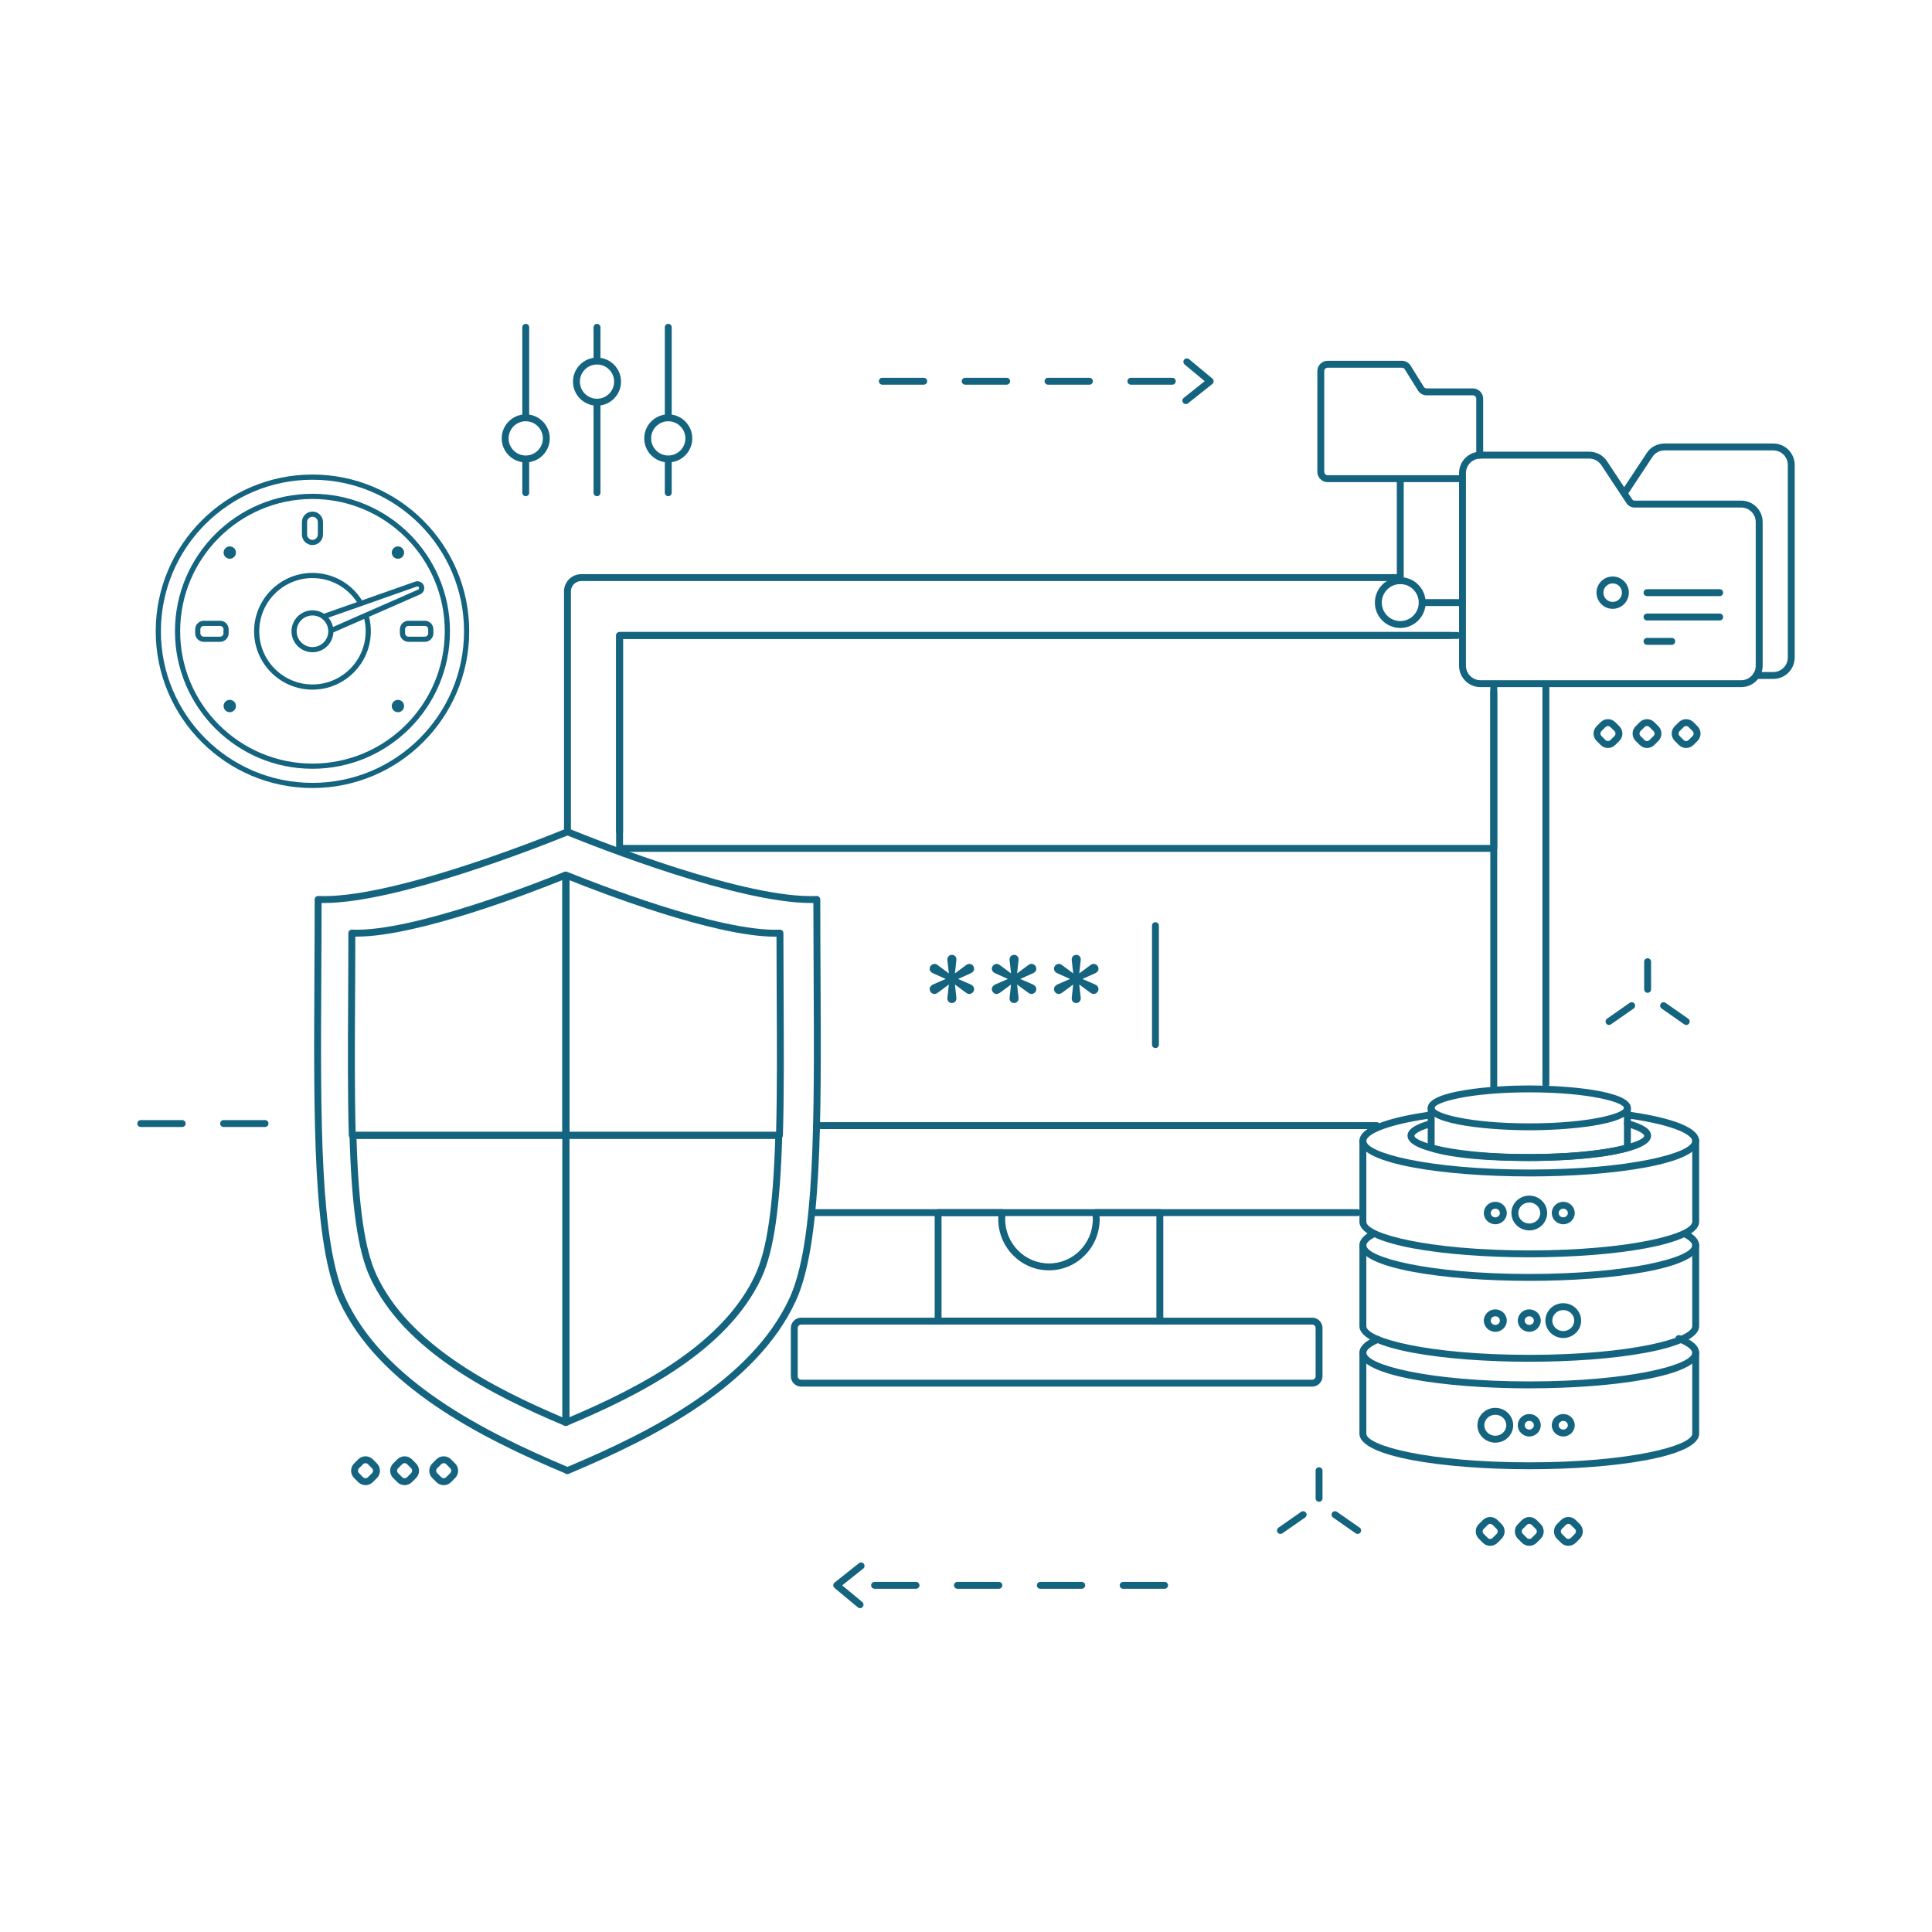 <?xml version="1.0" encoding="UTF-8"?><svg id="Layer_1" data-name="Layer 1" xmlns="http://www.w3.org/2000/svg" viewBox="0 0 1080 1080"><defs><style>.cls-1 {
        fill: #146480;
      }</style></defs><path class="cls-1" d="M758.8,679.81h-303c-1.07,0-1.93-.86-1.93-1.93s.86-1.93,1.93-1.93h303c1.07,0,1.93.86,1.93,1.93s-.86,1.93-1.93,1.93Z"/><path class="cls-1" d="M864.15,607.95c-1.07,0-1.93-.86-1.93-1.93v-222.74c0-1.07.86-1.93,1.93-1.93s1.93.86,1.93,1.93v222.74c0,1.07-.86,1.93-1.93,1.93Z"/><path class="cls-1" d="M317.22,467.07c-1.07,0-1.93-.86-1.93-1.93v-134.54c0-5.32,4.33-9.65,9.65-9.65h455.41c1.07,0,1.93.86,1.93,1.93s-.86,1.93-1.93,1.93h-455.41c-3.19,0-5.79,2.6-5.79,5.79v134.54c0,1.07-.86,1.93-1.93,1.93Z"/><path class="cls-1" d="M769.58,631.14h-313.14c-1.07,0-1.93-.86-1.93-1.93s.86-1.93,1.93-1.93h313.14c1.07,0,1.93.86,1.93,1.93s-.86,1.93-1.93,1.93Z"/><path class="cls-1" d="M835.02,609.88c-1.07,0-1.93-.86-1.93-1.93v-221.3c0-1.07.86-1.93,1.93-1.93s1.93.86,1.93,1.93v221.3c0,1.07-.86,1.93-1.93,1.93Z"/><path class="cls-1" d="M346.35,466.85c-1.07,0-1.93-.86-1.93-1.93v-109.7c0-1.07.86-1.93,1.93-1.93h468.25c1.07,0,1.93.86,1.93,1.93s-.86,1.93-1.93,1.93h-466.32v107.77c0,1.07-.86,1.93-1.93,1.93Z"/><path class="cls-1" d="M733.5,775.13h-285.63c-3.19,0-5.79-2.6-5.79-5.79v-26.97c0-3.19,2.6-5.79,5.79-5.79h285.63c3.19,0,5.79,2.6,5.79,5.79v26.97c0,3.19-2.6,5.79-5.79,5.79ZM447.87,740.44c-1.06,0-1.93.87-1.93,1.93v26.97c0,1.06.87,1.93,1.93,1.93h285.63c1.06,0,1.93-.86,1.93-1.93v-26.97c0-1.06-.87-1.93-1.93-1.93h-285.63Z"/><g><path class="cls-1" d="M530.42,550.35l-6.06,4.49c-.73.49-1.29.81-2.01.81-1.46,0-2.67-1.3-2.67-2.78,0-1.22.97-2.12,1.86-2.53l7.11-3.1-7.11-3.19c-.97-.4-1.86-1.3-1.86-2.53,0-1.48,1.29-2.7,2.75-2.7.73,0,1.21.24,1.93.82l6.06,4.49-.81-7.27c-.24-1.71.88-3.1,2.5-3.1s2.75,1.3,2.5,3.02l-.81,7.35,6.05-4.49c.73-.58,1.29-.82,2.02-.82,1.45,0,2.67,1.22,2.67,2.7,0,1.3-.89,2.12-1.86,2.53l-7.11,3.19,7.11,3.1c.96.4,1.86,1.3,1.86,2.61,0,1.47-1.29,2.69-2.75,2.69-.65,0-1.21-.32-1.94-.81l-6.05-4.49.81,7.26c.24,1.72-.88,3.1-2.5,3.1s-2.75-1.3-2.5-3.02l.81-7.35Z"/><path class="cls-1" d="M565.18,550.35l-6.05,4.49c-.73.49-1.29.81-2.02.81-1.46,0-2.67-1.3-2.67-2.78,0-1.22.97-2.12,1.86-2.53l7.11-3.1-7.11-3.19c-.96-.4-1.86-1.3-1.86-2.53,0-1.48,1.29-2.7,2.75-2.7.73,0,1.21.24,1.94.82l6.05,4.49-.81-7.27c-.24-1.71.88-3.1,2.5-3.1s2.75,1.3,2.5,3.02l-.81,7.35,6.06-4.49c.73-.58,1.29-.82,2.01-.82,1.46,0,2.67,1.22,2.67,2.7,0,1.3-.88,2.12-1.86,2.53l-7.11,3.19,7.11,3.1c.97.4,1.86,1.3,1.86,2.61,0,1.47-1.29,2.69-2.75,2.69-.65,0-1.21-.32-1.93-.81l-6.06-4.49.81,7.26c.24,1.72-.88,3.1-2.5,3.1s-2.75-1.3-2.5-3.02l.81-7.35Z"/><path class="cls-1" d="M599.93,550.35l-6.05,4.49c-.73.49-1.29.81-2.02.81-1.45,0-2.67-1.3-2.67-2.78,0-1.22.97-2.12,1.85-2.53l7.11-3.1-7.11-3.19c-.96-.4-1.85-1.3-1.85-2.53,0-1.48,1.29-2.7,2.75-2.7.73,0,1.22.24,1.94.82l6.05,4.49-.81-7.27c-.24-1.71.88-3.1,2.5-3.1s2.75,1.3,2.5,3.02l-.8,7.35,6.06-4.49c.73-.58,1.29-.82,2.01-.82,1.46,0,2.67,1.22,2.67,2.7,0,1.3-.88,2.12-1.86,2.53l-7.11,3.19,7.11,3.1c.97.4,1.86,1.3,1.86,2.61,0,1.47-1.29,2.69-2.75,2.69-.65,0-1.21-.32-1.93-.81l-6.06-4.49.8,7.26c.24,1.72-.88,3.1-2.5,3.1s-2.75-1.3-2.5-3.02l.81-7.35Z"/></g><path class="cls-1" d="M645.9,585.88c-1.07,0-1.93-.86-1.93-1.93v-66.5c0-1.07.86-1.93,1.93-1.93s1.93.86,1.93,1.93v66.5c0,1.07-.86,1.93-1.93,1.93Z"/><path class="cls-1" d="M835.02,476.17h-488.67c-1.07,0-1.93-.86-1.93-1.93v-119.02c0-1.07.86-1.93,1.93-1.93h464.39c1.07,0,1.93.86,1.93,1.93s-.86,1.93-1.93,1.93h-462.46v115.16h484.81v-88.06c0-1.07.86-1.93,1.93-1.93s1.93.86,1.93,1.93v89.99c0,1.07-.86,1.93-1.93,1.93Z"/><path class="cls-1" d="M648.36,740.44h-123.94c-1.07,0-1.93-.86-1.93-1.93v-60.63c0-1.07.86-1.93,1.93-1.93h35.91c.56,0,1.09.24,1.45.66.37.42.53.98.46,1.53l-.08.58c-.13.92-.26,1.84-.26,2.8,0,13.65,10.98,24.75,24.49,24.75s24.49-11.1,24.49-24.75c0-.96-.14-1.88-.26-2.8l-.08-.58c-.08-.55.09-1.11.46-1.53.37-.42.89-.66,1.45-.66h35.91c1.07,0,1.93.86,1.93,1.93v60.63c0,1.07-.86,1.93-1.93,1.93ZM526.35,736.58h120.08v-56.77h-31.79c.06.56.09,1.13.09,1.71,0,15.77-12.71,28.61-28.35,28.61s-28.35-12.83-28.35-28.61c0-.58.04-1.15.09-1.71h-31.79v56.77Z"/><path class="cls-1" d="M317.08,824.06c-.36,0-.72-.1-1.03-.3-.09-.06-.18-.12-.26-.2-47.31-19.88-104.21-48.77-126.12-96.18-14.72-31.78-14.35-101.05-13.92-181.26.08-14.1.15-28.58.15-43.32,0-.53.21-1.03.6-1.39.38-.36.9-.57,1.42-.54,39.27,1.74,120.92-30.51,138.03-37.45.04-.03.08-.06.12-.08.45-.28.98-.4,1.5-.28.29.04.58.14.81.3.02.01.03.02.05.03,16.95,6.88,98.66,39.21,138.09,37.48.52-.03,1.04.17,1.42.54.38.36.6.87.6,1.39,0,14.73.08,29.2.15,43.29.42,80.22.79,149.51-13.89,181.29-21.96,47.45-78.94,76.35-126.27,96.23-.02.02-.05.03-.07.05-.35.24-.77.39-1.18.39h0c-.06,0-.12,0-.18,0ZM317.13,822.14l.03.08v-.03s-.03-.05-.03-.05ZM179.76,504.79c0,14.06-.08,27.88-.15,41.36-.42,79.75-.79,148.62,13.57,179.62,21.35,46.18,77.39,74.6,124.04,94.21,46.65-19.61,102.69-48.02,124.07-94.21,14.32-31.01,13.96-99.89,13.54-179.65-.07-13.46-.14-27.28-.15-41.33-.38,0-.77,0-1.16,0-40.94,0-119.14-30.77-136.3-37.73-17.16,6.96-95.36,37.73-136.3,37.73-.39,0-.78,0-1.16,0Z"/><path class="cls-1" d="M316.35,797.14c-.25,0-.51-.05-.75-.15-40.67-17.07-89.77-41.9-108.68-82.76-6.83-14.76-10.39-39.27-11.54-79.48-.02-.52.18-1.03.55-1.4.36-.37.86-.58,1.38-.58h116.95v-143.44c0-.73.41-1.39,1.04-1.71.53-.36,1.19-.48,1.79-.25l-.51,1.66.1.13.69-1.69c13.85,5.63,84.64,33.63,118.54,32.22.52-.03,1.04.17,1.42.53.38.36.6.87.6,1.39,0,12.5.06,24.79.12,36.75.14,27.49.28,53.45-.4,76.35-.03,1.04-.89,1.87-1.93,1.87h-117.43v158.61c0,.65-.32,1.25-.86,1.61-.32.21-.69.32-1.07.32ZM199.3,636.63c1.19,38.48,4.64,61.95,11.13,75.98,17.94,38.77,64.52,62.93,103.99,79.69v-155.67h-115.12ZM318.12,632.74h115.72c.61-22.37.48-47.64.34-74.34-.06-11.34-.12-22.97-.12-34.79-.24,0-.48,0-.72,0-33.96,0-97.61-24.59-115.21-31.66v140.79Z"/><path class="cls-1" d="M316.31,797.11c-.37,0-.75-.11-1.07-.32-.54-.36-.86-.96-.86-1.61v-158.6h-117.46c-1.04,0-1.9-.83-1.93-1.87-.66-22.8-.52-48.64-.38-75.99.06-12.08.13-24.49.13-37.12,0-.53.21-1.03.6-1.39.38-.36.92-.58,1.42-.54,34.39,1.5,108.08-27.98,118.15-32.08.11-.08.22-.14.34-.19.34-.15.69-.2,1.05-.16.32.01.64.1.92.27.18.11.34.24.47.39.4.38.69.89.69,1.4v143.43h116.97c.52,0,1.02.21,1.38.58.37.38.56.88.55,1.4-1.17,40.21-4.73,64.72-11.55,79.48-18.92,40.88-68.01,65.7-108.67,82.76-.24.1-.49.15-.75.15ZM318.24,636.6v155.67c39.46-16.75,86.02-40.89,103.98-79.69,6.48-14.02,9.93-37.5,11.14-75.98h-115.12ZM198.81,632.72h115.72v-140.8c-17.58,7.08-81.05,31.66-115.17,31.66-.25,0-.49,0-.74,0,0,11.95-.07,23.7-.13,35.16-.14,26.57-.27,51.7.32,73.98Z"/><g><g><path class="cls-1" d="M854.88,821.32c-47.18,0-94.95-6.84-94.95-19.9v-45.23c0-1.07.86-1.93,1.93-1.93s1.93.86,1.93,1.93v45.23c0,6.7,34.65,16.04,91.09,16.04s91.09-9.34,91.09-16.04v-45.23c0-1.07.86-1.93,1.93-1.93s1.93.86,1.93,1.93v45.23c0,13.07-47.77,19.9-94.95,19.9Z"/><path class="cls-1" d="M854.88,776.1c-47.18,0-94.95-6.84-94.95-19.91,0-3.49,3.11-6.51,9.5-9.22.97-.41,2.12.04,2.53,1.02.42.98-.04,2.11-1.02,2.53-4.47,1.9-7.14,4.01-7.14,5.66,0,6.7,34.65,16.05,91.09,16.05s91.09-9.35,91.09-16.05c0-.67-.59-3.1-8.23-6.11-.99-.39-1.48-1.51-1.09-2.5.39-.99,1.52-1.47,2.5-1.09,7.18,2.83,10.67,6,10.67,9.7,0,13.07-47.77,19.91-94.95,19.91Z"/></g><g><path class="cls-1" d="M854.88,761.23c-47.18,0-94.95-6.84-94.95-19.9v-45.23c0-1.07.86-1.93,1.93-1.93s1.93.86,1.93,1.93v45.23c0,6.7,34.65,16.04,91.09,16.04s91.09-9.34,91.09-16.04v-45.23c0-1.07.86-1.93,1.93-1.93s1.93.86,1.93,1.93v45.23c0,13.07-47.77,19.9-94.95,19.9Z"/><path class="cls-1" d="M854.88,716c-47.18,0-94.95-6.84-94.95-19.91,0-2.84,2.15-5.44,6.4-7.74.93-.51,2.11-.16,2.62.78.51.94.16,2.11-.78,2.62-2.79,1.51-4.38,3.09-4.38,4.35,0,6.7,34.65,16.05,91.09,16.05s91.09-9.35,91.09-16.05c0-1.29-1.68-2.92-4.62-4.47-.94-.5-1.3-1.67-.81-2.61.5-.95,1.67-1.29,2.61-.81,4.43,2.34,6.68,4.99,6.68,7.89,0,13.07-47.77,19.91-94.95,19.91Z"/></g><g><path class="cls-1" d="M835.89,744.5c-3.54,0-6.42-2.82-6.42-6.28s2.88-6.28,6.42-6.28,6.42,2.82,6.42,6.28-2.88,6.28-6.42,6.28ZM835.89,735.8c-1.41,0-2.56,1.09-2.56,2.42s1.15,2.42,2.56,2.42,2.56-1.09,2.56-2.42-1.15-2.42-2.56-2.42Z"/><path class="cls-1" d="M854.88,744.5c-3.54,0-6.42-2.82-6.42-6.28s2.88-6.28,6.42-6.28,6.42,2.82,6.42,6.28-2.88,6.28-6.42,6.28ZM854.88,735.8c-1.41,0-2.56,1.09-2.56,2.42s1.15,2.42,2.56,2.42,2.56-1.09,2.56-2.42-1.15-2.42-2.56-2.42Z"/></g><g><path class="cls-1" d="M854.88,803c-3.54,0-6.42-2.82-6.42-6.28s2.88-6.28,6.42-6.28,6.42,2.82,6.42,6.28-2.88,6.28-6.42,6.28ZM854.88,794.3c-1.41,0-2.56,1.09-2.56,2.42s1.15,2.42,2.56,2.42,2.56-1.09,2.56-2.42-1.15-2.42-2.56-2.42Z"/><path class="cls-1" d="M873.87,803c-3.54,0-6.42-2.82-6.42-6.28s2.88-6.28,6.42-6.28,6.42,2.82,6.42,6.28-2.88,6.28-6.42,6.28ZM873.87,794.3c-1.41,0-2.56,1.09-2.56,2.42s1.15,2.42,2.56,2.42,2.56-1.09,2.56-2.42-1.15-2.42-2.56-2.42Z"/></g><path class="cls-1" d="M854.88,702.85c-47.18,0-94.95-6.84-94.95-19.9v-45.23c0-1.07.86-1.93,1.93-1.93s1.93.86,1.93,1.93v45.23c0,6.7,34.65,16.04,91.09,16.04s91.09-9.34,91.09-16.04v-45.23c0-1.07.86-1.93,1.93-1.93s1.93.86,1.93,1.93v45.23c0,13.07-47.77,19.9-94.95,19.9Z"/><path class="cls-1" d="M854.88,657.63c-47.18,0-94.95-6.84-94.95-19.9,0-8.79,21.07-13.7,38.75-16.27,1.04-.18,2.04.57,2.19,1.63.15,1.06-.58,2.04-1.63,2.19-27.98,4.07-35.45,9.75-35.45,12.46,0,6.7,34.65,16.04,91.09,16.04s91.09-9.34,91.09-16.04c0-2.77-7.69-8.53-36.51-12.61-1.06-.15-1.79-1.13-1.64-2.18.15-1.06,1.11-1.78,2.18-1.64,18.17,2.57,39.82,7.5,39.82,16.43,0,13.07-47.77,19.9-94.95,19.9Z"/><g><path class="cls-1" d="M835.89,684.37c-3.54,0-6.42-2.82-6.42-6.28s2.88-6.28,6.42-6.28,6.42,2.82,6.42,6.28-2.88,6.28-6.42,6.28ZM835.89,675.67c-1.41,0-2.56,1.09-2.56,2.42s1.15,2.42,2.56,2.42,2.56-1.09,2.56-2.42-1.15-2.42-2.56-2.42Z"/><path class="cls-1" d="M873.87,684.37c-3.54,0-6.42-2.82-6.42-6.28s2.88-6.28,6.42-6.28,6.42,2.82,6.42,6.28-2.88,6.28-6.42,6.28ZM873.87,675.67c-1.41,0-2.56,1.09-2.56,2.42s1.15,2.42,2.56,2.42,2.56-1.09,2.56-2.42-1.15-2.42-2.56-2.42Z"/></g><path class="cls-1" d="M854.88,649c-23.55,0-68.08-2.95-68.08-14.11,0-3.32,3.72-6.03,11.36-8.29,1.02-.3,2.09.28,2.4,1.3.3,1.02-.28,2.1-1.3,2.4-7.05,2.08-8.6,4.02-8.6,4.59,0,3.48,22.66,10.25,64.22,10.25s64.22-6.77,64.22-10.25c0-.63-1.78-2.74-9.89-4.95-1.03-.28-1.63-1.34-1.35-2.37.28-1.03,1.32-1.64,2.37-1.36,8.68,2.37,12.73,5.12,12.73,8.68,0,11.16-44.53,14.11-68.08,14.11Z"/><path class="cls-1" d="M853.72,649c-41.26,0-53.96-5.45-54.48-5.68-.69-.31-1.14-1-1.14-1.76v-21.97c0-1.07.86-1.93,1.93-1.93s1.93.86,1.93,1.93v20.61c3.88,1.25,18.22,4.94,51.76,4.94s49.75-3.76,54.08-5v-20.55c0-1.07.86-1.93,1.93-1.93s1.93.86,1.93,1.93v21.97c0,.8-.5,1.52-1.25,1.81-.61.23-15.48,5.64-56.69,5.64Z"/><path class="cls-1" d="M854.88,631.83c-19.64,0-56.78-2.62-56.78-12.53s37.14-12.53,56.78-12.53,56.78,2.62,56.78,12.53-37.14,12.53-56.78,12.53ZM854.88,610.63c-34.24,0-52.92,5.73-52.92,8.67s18.68,8.67,52.92,8.67,52.92-5.73,52.92-8.67-18.68-8.67-52.92-8.67Z"/><path class="cls-1" d="M835.89,806.46c-5.51,0-10-4.37-10-9.73s4.49-9.73,10-9.73,9.99,4.37,9.99,9.73-4.48,9.73-9.99,9.73ZM835.89,790.85c-3.38,0-6.14,2.63-6.14,5.87s2.75,5.87,6.14,5.87,6.13-2.63,6.13-5.87-2.75-5.87-6.13-5.87Z"/><path class="cls-1" d="M873.87,747.95c-5.51,0-9.99-4.37-9.99-9.73s4.48-9.73,9.99-9.73,9.99,4.37,9.99,9.73-4.48,9.73-9.99,9.73ZM873.87,732.34c-3.38,0-6.13,2.63-6.13,5.87s2.75,5.87,6.13,5.87,6.13-2.63,6.13-5.87-2.75-5.87-6.13-5.87Z"/><path class="cls-1" d="M854.88,687.82c-5.51,0-10-4.37-10-9.73s4.49-9.73,10-9.73,9.99,4.37,9.99,9.73-4.48,9.73-9.99,9.73ZM854.88,672.21c-3.38,0-6.14,2.63-6.14,5.87s2.75,5.87,6.14,5.87,6.13-2.63,6.13-5.87-2.75-5.87-6.13-5.87Z"/></g><g><path class="cls-1" d="M991.27,379.53h-9.51c-1.07,0-1.93-.86-1.93-1.93s.86-1.93,1.93-1.93h9.51c4.48,0,8.12-3.64,8.12-8.12v-107.65c0-4.48-3.64-8.12-8.12-8.12h-60.78c-2.82,0-5.38,1.4-6.84,3.75l-13.98,21.16c-.59.89-1.79,1.13-2.67.54-.89-.59-1.13-1.78-.55-2.67l13.95-21.11c2.14-3.45,5.93-5.53,10.09-5.53h60.78c6.61,0,11.98,5.38,11.98,11.98v107.65c0,6.61-5.38,11.98-11.98,11.98Z"/><g><path class="cls-1" d="M815.21,269.52h-73.05c-3.17,0-5.75-2.58-5.75-5.75v-56.33c0-3.17,2.58-5.75,5.75-5.75h41.51c2,0,3.82,1.01,4.88,2.71l7.36,11.84c.35.56.95.89,1.61.89h25.83c3.17,0,5.75,2.58,5.75,5.75v31.55c0,1.07-.86,1.93-1.93,1.93s-1.93-.86-1.93-1.93v-31.55c0-1.04-.85-1.89-1.89-1.89h-25.83c-2,0-3.82-1.01-4.88-2.71l-7.36-11.84c-.35-.56-.95-.89-1.61-.89h-41.51c-1.04,0-1.89.85-1.89,1.89v56.33c0,1.04.85,1.89,1.89,1.89h73.05c1.07,0,1.93.86,1.93,1.93s-.86,1.93-1.93,1.93Z"/><g><path class="cls-1" d="M782.76,326.52c-1.07,0-1.93-.86-1.93-1.93v-55.69c0-1.07.86-1.93,1.93-1.93s1.93.86,1.93,1.93v55.69c0,1.07-.86,1.93-1.93,1.93Z"/><path class="cls-1" d="M817.53,338.78h-22.52c-1.07,0-1.93-.86-1.93-1.93s.86-1.93,1.93-1.93h22.52c1.07,0,1.93.86,1.93,1.93s-.86,1.93-1.93,1.93Z"/><path class="cls-1" d="M782.76,351.04c-7.82,0-14.19-6.36-14.19-14.19s6.37-14.19,14.19-14.19,14.19,6.36,14.19,14.19-6.37,14.19-14.19,14.19ZM782.76,326.52c-5.7,0-10.33,4.63-10.33,10.33s4.63,10.33,10.33,10.33,10.33-4.63,10.33-10.33-4.63-10.33-10.33-10.33Z"/></g></g><path class="cls-1" d="M973.34,384.11h-145.75c-6.61,0-11.98-5.38-11.98-11.98v-107.65c0-6.61,5.37-11.98,11.98-11.98h60.78c4.17,0,7.98,2.11,10.18,5.65l13.83,20.91c.34.53.77.79,1.29.79h59.69c6.61,0,11.98,5.38,11.98,11.98v80.29c0,6.61-5.38,11.98-11.98,11.98ZM827.59,256.35c-4.48,0-8.12,3.64-8.12,8.12v107.65c0,4.48,3.64,8.12,8.12,8.12h145.75c4.48,0,8.12-3.64,8.12-8.12v-80.29c0-4.48-3.65-8.12-8.12-8.12h-59.69c-1.84,0-3.53-.96-4.53-2.57l-13.83-20.91c-1.52-2.45-4.1-3.88-6.93-3.88h-60.78Z"/><path class="cls-1" d="M961.32,333.23h-40.63c-1.07,0-1.93-.86-1.93-1.93s.86-1.93,1.93-1.93h40.63c1.07,0,1.93.86,1.93,1.93s-.86,1.93-1.93,1.93Z"/><path class="cls-1" d="M961.32,346.84h-40.63c-1.07,0-1.93-.86-1.93-1.93s.86-1.93,1.93-1.93h40.63c1.07,0,1.93.86,1.93,1.93s-.86,1.93-1.93,1.93Z"/><path class="cls-1" d="M934.52,360.46h-13.82c-1.07,0-1.93-.86-1.93-1.93s.86-1.93,1.93-1.93h13.82c1.07,0,1.93.86,1.93,1.93s-.86,1.93-1.93,1.93Z"/><path class="cls-1" d="M901.5,340.34c-4.98,0-9.04-4.05-9.04-9.04s4.06-9.04,9.04-9.04,9.04,4.06,9.04,9.04-4.06,9.04-9.04,9.04ZM901.5,326.12c-2.86,0-5.18,2.32-5.18,5.18s2.32,5.18,5.18,5.18,5.18-2.32,5.18-5.18-2.33-5.18-5.18-5.18Z"/></g><g><path class="cls-1" d="M174.67,440.51c-48.32,0-87.62-39.31-87.62-87.62s39.31-87.62,87.62-87.62,87.62,39.31,87.62,87.62-39.31,87.62-87.62,87.62ZM174.67,268.17c-46.72,0-84.73,38.01-84.73,84.73s38.01,84.73,84.73,84.73,84.73-38.01,84.73-84.73-38.01-84.73-84.73-84.73Z"/><path class="cls-1" d="M174.67,429.75c-42.38,0-76.86-34.48-76.86-76.86s34.48-76.86,76.86-76.86,76.86,34.48,76.86,76.86-34.48,76.86-76.86,76.86ZM174.67,278.93c-40.78,0-73.96,33.18-73.96,73.96s33.18,73.96,73.96,73.96,73.96-33.18,73.96-73.96-33.18-73.96-73.96-73.96Z"/><path class="cls-1" d="M131.89,308.89c0,1.9-1.54,3.45-3.45,3.45s-3.45-1.54-3.45-3.45,1.54-3.45,3.45-3.45,3.45,1.54,3.45,3.45Z"/><path class="cls-1" d="M123.02,358.79h-9.11c-2.65,0-4.8-2.15-4.8-4.8v-2.19c0-2.65,2.16-4.8,4.8-4.8h9.11c2.65,0,4.8,2.15,4.8,4.8v2.19c0,2.65-2.16,4.8-4.8,4.8ZM113.91,349.89c-1.05,0-1.91.86-1.91,1.91v2.19c0,1.05.86,1.91,1.91,1.91h9.11c1.05,0,1.91-.86,1.91-1.91v-2.19c0-1.05-.86-1.91-1.91-1.91h-9.11Z"/><path class="cls-1" d="M237.46,358.79h-9.11c-2.65,0-4.81-2.15-4.81-4.8v-2.19c0-2.65,2.16-4.8,4.81-4.8h9.11c2.65,0,4.81,2.15,4.81,4.8v2.19c0,2.65-2.16,4.8-4.81,4.8ZM228.35,349.89c-1.06,0-1.91.86-1.91,1.91v2.19c0,1.05.86,1.91,1.91,1.91h9.11c1.06,0,1.91-.86,1.91-1.91v-2.19c0-1.05-.86-1.91-1.91-1.91h-9.11Z"/><path class="cls-1" d="M174.67,304.69c-3.25,0-5.9-2.65-5.9-5.9v-6.92c0-3.25,2.65-5.9,5.9-5.9s5.9,2.65,5.9,5.9v6.92c0,3.25-2.65,5.9-5.9,5.9ZM174.67,288.87c-1.66,0-3,1.35-3,3v6.92c0,1.65,1.35,3,3,3s3-1.35,3-3v-6.92c0-1.65-1.35-3-3-3Z"/><path class="cls-1" d="M225.89,308.9c0,1.9-1.54,3.45-3.45,3.45s-3.45-1.54-3.45-3.45,1.54-3.45,3.45-3.45,3.45,1.54,3.45,3.45Z"/><path class="cls-1" d="M174.67,385.52c-17.99,0-32.63-14.64-32.63-32.63s14.64-32.63,32.63-32.63c11.11,0,21.35,5.57,27.4,14.9.44.67.25,1.57-.43,2-.67.43-1.57.25-2-.43-5.51-8.5-14.85-13.58-24.97-13.58-16.4,0-29.74,13.34-29.74,29.73s13.34,29.74,29.74,29.74,29.74-13.34,29.74-29.74c0-2.3-.26-4.6-.79-6.83-.18-.78.3-1.56,1.08-1.74.79-.19,1.56.3,1.74,1.08.57,2.44.86,4.96.86,7.49,0,17.99-14.64,32.63-32.63,32.63Z"/><path class="cls-1" d="M186.05,353.54c-.56,0-1.09-.32-1.33-.86-.32-.73.01-1.59.75-1.91l48.22-21.17c.34-.14.47-.4.52-.54.05-.14.11-.43-.05-.74-.21-.4-.67-.59-1.1-.45l-51.33,18.05c-.76.26-1.58-.13-1.84-.89-.27-.75.13-1.58.89-1.85l51.37-18.06c1.82-.57,3.73.21,4.59,1.85.49.94.57,2.06.21,3.06-.36,1-1.12,1.81-2.1,2.23l-48.21,21.16c-.19.08-.38.12-.58.12Z"/><path class="cls-1" d="M131.89,394.68c0,1.9-1.54,3.45-3.45,3.45s-3.45-1.54-3.45-3.45,1.54-3.45,3.45-3.45,3.45,1.54,3.45,3.45Z"/><path class="cls-1" d="M225.89,394.68c0,1.9-1.54,3.45-3.45,3.45s-3.45-1.54-3.45-3.45,1.54-3.45,3.45-3.45,3.45,1.54,3.45,3.45Z"/><path class="cls-1" d="M174.67,364.61c-6.46,0-11.72-5.26-11.72-11.72s5.26-11.72,11.72-11.72,11.72,5.26,11.72,11.72-5.26,11.72-11.72,11.72ZM174.67,344.06c-4.87,0-8.83,3.96-8.83,8.83s3.96,8.83,8.83,8.83,8.83-3.96,8.83-8.83-3.96-8.83-8.83-8.83Z"/></g><g><path class="cls-1" d="M898.85,418.13c-1.48,0-2.97-.56-4.09-1.69l-2.27-2.27c-2.26-2.26-2.26-5.93,0-8.19l2.27-2.27c2.25-2.26,5.93-2.26,8.19,0l2.28,2.27c2.26,2.26,2.26,5.93,0,8.19h0l-2.28,2.27c-1.13,1.13-2.61,1.69-4.09,1.69ZM898.85,405.87c-.49,0-.99.19-1.36.56l-2.27,2.27c-.75.75-.75,1.98,0,2.73l2.27,2.27c.75.75,1.98.75,2.73,0l2.28-2.27c.75-.75.75-1.98,0-2.73l-2.28-2.27c-.38-.38-.87-.56-1.36-.56ZM903.85,412.8h.04-.04Z"/><path class="cls-1" d="M920.69,418.13c-1.48,0-2.96-.57-4.09-1.69l-2.27-2.27c-2.26-2.26-2.26-5.93,0-8.19l2.27-2.27c2.25-2.26,5.93-2.26,8.19,0l2.27,2.27c2.26,2.26,2.26,5.93,0,8.19l-2.27,2.27c-1.13,1.13-2.61,1.69-4.1,1.69ZM920.7,405.86c-.5,0-.99.19-1.37.57l-2.27,2.27c-.75.75-.75,1.98,0,2.73l2.27,2.27c.75.76,1.98.75,2.73,0l2.27-2.27h0c.75-.75.75-1.98,0-2.73l-2.27-2.27c-.38-.38-.87-.57-1.36-.57Z"/><path class="cls-1" d="M942.55,418.13c-1.48,0-2.97-.56-4.09-1.69l-2.28-2.27c-2.26-2.26-2.26-5.93,0-8.19l2.28-2.27c2.25-2.26,5.93-2.26,8.19,0l2.27,2.27c2.26,2.26,2.26,5.93,0,8.19l-2.27,2.27c-1.13,1.13-2.61,1.69-4.09,1.69ZM942.55,405.87c-.49,0-.99.19-1.36.56l-2.28,2.27c-.75.75-.75,1.98,0,2.73l2.28,2.27c.75.75,1.98.75,2.73,0l2.27-2.27h0c.75-.75.75-1.98,0-2.73l-2.27-2.27c-.38-.38-.87-.56-1.36-.56Z"/></g><g><path class="cls-1" d="M204.33,830.2c-1.48,0-2.96-.57-4.09-1.69l-2.27-2.27c-1.09-1.09-1.7-2.55-1.7-4.09s.6-3,1.7-4.1l2.27-2.27c2.25-2.26,5.92-2.26,8.19,0l2.27,2.28c1.09,1.09,1.7,2.54,1.7,4.09s-.6,3-1.7,4.09l-2.27,2.27c-1.13,1.13-2.61,1.69-4.1,1.69ZM204.33,817.93c-.5,0-.99.19-1.37.57l-2.27,2.27c-.37.37-.57.85-.57,1.37s.2,1,.57,1.36l2.27,2.27c.76.76,1.98.75,2.73,0l2.27-2.27h0c.37-.37.57-.85.57-1.36s-.2-1-.57-1.36l-2.27-2.28c-.38-.38-.87-.56-1.36-.56Z"/><path class="cls-1" d="M226.18,830.2c-1.48,0-2.97-.56-4.09-1.69l-2.28-2.27c-1.09-1.09-1.7-2.55-1.7-4.09s.6-3,1.7-4.1l2.28-2.27c2.25-2.25,5.93-2.25,8.19,0l2.27,2.28c1.09,1.09,1.7,2.54,1.7,4.09s-.6,3-1.7,4.09l-2.27,2.27c-1.13,1.13-2.61,1.69-4.09,1.69ZM226.18,817.93c-.49,0-.99.19-1.36.57l-2.28,2.27c-.37.37-.57.85-.57,1.36s.2,1,.57,1.36l2.28,2.27c.75.75,1.98.75,2.73,0l2.27-2.27h0c.37-.37.57-.85.57-1.36s-.2-1-.57-1.36l-2.27-2.28c-.38-.37-.87-.56-1.36-.56Z"/><path class="cls-1" d="M248.03,830.2c-1.48,0-2.97-.56-4.09-1.69l-2.28-2.27c-1.09-1.09-1.7-2.55-1.7-4.09s.6-3,1.7-4.1l2.28-2.27c2.25-2.25,5.93-2.25,8.19,0l2.28,2.28c2.25,2.26,2.25,5.93,0,8.19h0s-2.28,2.28-2.28,2.28c-1.13,1.13-2.61,1.69-4.09,1.69ZM248.03,817.93c-.49,0-.99.19-1.36.57l-2.28,2.27c-.37.37-.57.85-.57,1.36s.2,1,.57,1.36l2.28,2.27c.75.75,1.98.75,2.73,0l2.28-2.27c.75-.75.75-1.98,0-2.73l-2.28-2.28c-.38-.38-.87-.56-1.36-.56ZM253.03,824.87h.04-.04Z"/></g><g><path class="cls-1" d="M942.61,572.96c-.38,0-.77-.11-1.1-.35l-12.66-8.84c-.87-.61-1.09-1.81-.48-2.69.61-.88,1.82-1.08,2.69-.48l12.66,8.84c.87.61,1.09,1.81.48,2.69-.38.54-.98.83-1.58.83Z"/><path class="cls-1" d="M921.03,554.98c-1.07,0-1.93-.86-1.93-1.93v-15.44c0-1.07.86-1.93,1.93-1.93s1.93.86,1.93,1.93v15.44c0,1.07-.86,1.93-1.93,1.93Z"/><path class="cls-1" d="M899.45,572.96c-.61,0-1.21-.29-1.58-.83-.61-.87-.4-2.08.48-2.69l12.66-8.84c.87-.6,2.07-.4,2.69.48.61.87.4,2.08-.48,2.69l-12.66,8.84c-.34.23-.72.35-1.1.35Z"/></g><g><path class="cls-1" d="M758.93,857.48c-.38,0-.77-.11-1.1-.35l-12.66-8.84c-.87-.61-1.09-1.81-.48-2.69.62-.88,1.82-1.08,2.69-.48l12.66,8.84c.87.61,1.09,1.81.48,2.69-.38.54-.98.83-1.58.83Z"/><path class="cls-1" d="M737.36,839.51c-1.07,0-1.93-.86-1.93-1.93v-15.44c0-1.07.86-1.93,1.93-1.93s1.93.86,1.93,1.93v15.44c0,1.07-.86,1.93-1.93,1.93Z"/><path class="cls-1" d="M715.78,857.48c-.61,0-1.21-.29-1.58-.83-.61-.87-.4-2.08.48-2.69l12.66-8.84c.87-.6,2.07-.4,2.69.48.61.87.4,2.08-.48,2.69l-12.66,8.84c-.34.23-.72.35-1.1.35Z"/></g><path class="cls-1" d="M148.16,630h-23.16c-1.07,0-1.93-.86-1.93-1.93s.86-1.93,1.93-1.93h23.16c1.07,0,1.93.86,1.93,1.93s-.86,1.93-1.93,1.93ZM101.84,630h-23.16c-1.07,0-1.93-.86-1.93-1.93s.86-1.93,1.93-1.93h23.16c1.07,0,1.93.86,1.93,1.93s-.86,1.93-1.93,1.93Z"/><g><path class="cls-1" d="M655.33,215.04h-23.16c-1.07,0-1.93-.86-1.93-1.93s.86-1.93,1.93-1.93h23.16c1.07,0,1.93.86,1.93,1.93s-.86,1.93-1.93,1.93ZM609.01,215.04h-23.16c-1.07,0-1.93-.86-1.93-1.93s.86-1.93,1.93-1.93h23.16c1.07,0,1.93.86,1.93,1.93s-.86,1.93-1.93,1.93ZM562.7,215.04h-23.16c-1.07,0-1.93-.86-1.93-1.93s.86-1.93,1.93-1.93h23.16c1.07,0,1.93.86,1.93,1.93s-.86,1.93-1.93,1.93ZM516.38,215.04h-23.16c-1.07,0-1.93-.86-1.93-1.93s.86-1.93,1.93-1.93h23.16c1.07,0,1.93.86,1.93,1.93s-.86,1.93-1.93,1.93Z"/><path class="cls-1" d="M662.88,225.88c-.57,0-1.13-.25-1.51-.73-.66-.83-.52-2.05.31-2.71l11.76-9.36-11.22-9.32c-.82-.68-.93-1.9-.25-2.72.68-.82,1.91-.93,2.72-.25l13.05,10.84c.45.37.71.93.7,1.51,0,.58-.28,1.13-.73,1.49l-13.62,10.84c-.35.28-.78.42-1.2.42Z"/></g><g><path class="cls-1" d="M833.03,864.13h0c-1.55,0-3-.6-4.09-1.7l-2.28-2.27c-1.09-1.09-1.7-2.55-1.7-4.09s.6-3,1.7-4.09l2.28-2.27c1.09-1.09,2.54-1.69,4.09-1.7h0c1.55,0,3,.6,4.09,1.7l2.27,2.27c1.09,1.09,1.7,2.55,1.7,4.09s-.6,3-1.7,4.09l-2.27,2.27c-1.09,1.09-2.55,1.7-4.09,1.7ZM833.03,851.86h0c-.51,0-1,.2-1.36.56l-2.28,2.28c-.37.37-.57.85-.57,1.36s.2,1,.57,1.36l2.28,2.28c.37.37.85.57,1.36.57h0c.52,0,1-.2,1.36-.57l2.27-2.27h0c.37-.37.57-.85.57-1.36s-.2-1-.57-1.36l-2.27-2.27c-.37-.36-.85-.57-1.36-.57Z"/><path class="cls-1" d="M854.88,864.13c-1.48,0-2.97-.56-4.09-1.69l-2.28-2.27c-1.09-1.09-1.7-2.55-1.7-4.09s.6-3,1.7-4.09l2.28-2.27c2.25-2.26,5.93-2.26,8.19,0l2.27,2.27c1.09,1.09,1.7,2.55,1.7,4.09s-.6,3-1.7,4.09l-2.27,2.27c-1.13,1.13-2.61,1.69-4.09,1.69ZM854.88,851.86c-.49,0-.99.19-1.36.56l-2.28,2.27c-.37.37-.57.85-.57,1.36s.2,1,.57,1.36l2.28,2.28c.75.75,1.98.75,2.73,0l2.27-2.27h0c.37-.37.57-.85.57-1.36s-.2-1-.57-1.36l-2.27-2.27c-.38-.38-.87-.56-1.36-.56Z"/><path class="cls-1" d="M876.73,864.13c-1.48,0-2.97-.56-4.09-1.69l-2.28-2.27c-2.25-2.26-2.25-5.93,0-8.19l2.28-2.28c2.25-2.26,5.93-2.26,8.19,0l2.28,2.27c2.25,2.26,2.25,5.93,0,8.19h0l-2.28,2.27c-1.13,1.13-2.61,1.69-4.09,1.69ZM876.73,851.86c-.49,0-.99.19-1.36.56l-2.28,2.27c-.75.75-.75,1.98,0,2.73l2.28,2.27c.75.75,1.98.75,2.73,0l2.28-2.27c.75-.75.75-1.98,0-2.73l-2.28-2.27c-.38-.38-.87-.56-1.36-.56ZM881.73,858.8h.04-.04Z"/></g><g><g><path class="cls-1" d="M293.89,277.37c-1.07,0-1.93-.86-1.93-1.93v-17.56c0-1.07.86-1.93,1.93-1.93s1.93.86,1.93,1.93v17.56c0,1.07-.86,1.93-1.93,1.93Z"/><path class="cls-1" d="M293.89,233.45c-1.07,0-1.93-.86-1.93-1.93v-48.56c0-1.07.86-1.93,1.93-1.93s1.93.86,1.93,1.93v48.56c0,1.07-.86,1.93-1.93,1.93Z"/><path class="cls-1" d="M293.89,258.49c-7.41,0-13.43-6.03-13.43-13.43s6.02-13.43,13.43-13.43,13.43,6.03,13.43,13.43-6.03,13.43-13.43,13.43ZM293.89,235.49c-5.28,0-9.57,4.29-9.57,9.57s4.29,9.57,9.57,9.57,9.57-4.29,9.57-9.57-4.29-9.57-9.57-9.57Z"/></g><g><path class="cls-1" d="M333.73,202.7c-1.07,0-1.93-.86-1.93-1.93v-17.81c0-1.07.86-1.93,1.93-1.93s1.93.86,1.93,1.93v17.81c0,1.07-.86,1.93-1.93,1.93Z"/><path class="cls-1" d="M333.73,277.37c-1.07,0-1.93-.86-1.93-1.93v-48.73c0-1.07.86-1.93,1.93-1.93s1.93.86,1.93,1.93v48.73c0,1.07-.86,1.93-1.93,1.93Z"/><path class="cls-1" d="M333.73,226.77c-7.41,0-13.43-6.03-13.43-13.43s6.03-13.43,13.43-13.43,13.43,6.03,13.43,13.43-6.02,13.43-13.43,13.43ZM333.73,203.76c-5.28,0-9.57,4.29-9.57,9.57s4.29,9.57,9.57,9.57,9.57-4.29,9.57-9.57-4.29-9.57-9.57-9.57Z"/></g><g><path class="cls-1" d="M373.56,277.37c-1.07,0-1.93-.86-1.93-1.93v-16.84c0-1.07.86-1.93,1.93-1.93s1.93.86,1.93,1.93v16.84c0,1.07-.86,1.93-1.93,1.93Z"/><path class="cls-1" d="M373.56,233.81c-1.07,0-1.93-.86-1.93-1.93v-48.93c0-1.07.86-1.93,1.93-1.93s1.93.86,1.93,1.93v48.93c0,1.07-.86,1.93-1.93,1.93Z"/><path class="cls-1" d="M373.56,258.49c-7.41,0-13.43-6.03-13.43-13.43s6.03-13.43,13.43-13.43,13.43,6.03,13.43,13.43-6.02,13.43-13.43,13.43ZM373.56,235.49c-5.28,0-9.57,4.29-9.57,9.57s4.29,9.57,9.57,9.57,9.57-4.29,9.57-9.57-4.29-9.57-9.57-9.57Z"/></g></g><g><path class="cls-1" d="M651.02,888.14h-23.16c-1.07,0-1.93-.86-1.93-1.93s.86-1.93,1.93-1.93h23.16c1.07,0,1.93.86,1.93,1.93s-.86,1.93-1.93,1.93ZM604.7,888.14h-23.16c-1.07,0-1.93-.86-1.93-1.93s.86-1.93,1.93-1.93h23.16c1.07,0,1.93.86,1.93,1.93s-.86,1.93-1.93,1.93ZM558.38,888.14h-23.16c-1.07,0-1.93-.86-1.93-1.93s.86-1.93,1.93-1.93h23.16c1.07,0,1.93.86,1.93,1.93s-.86,1.93-1.93,1.93ZM512.06,888.14h-23.16c-1.07,0-1.93-.86-1.93-1.93s.86-1.93,1.93-1.93h23.16c1.07,0,1.93.86,1.93,1.93s-.86,1.93-1.93,1.93Z"/><path class="cls-1" d="M480.78,898.97c-.44,0-.87-.15-1.23-.45l-13.05-10.84c-.45-.37-.71-.93-.7-1.51,0-.58.28-1.13.73-1.49l13.62-10.84c.83-.66,2.05-.53,2.71.31s.52,2.05-.31,2.71l-11.76,9.36,11.22,9.32c.82.68.93,1.9.25,2.72-.38.46-.93.7-1.48.7Z"/></g></svg>